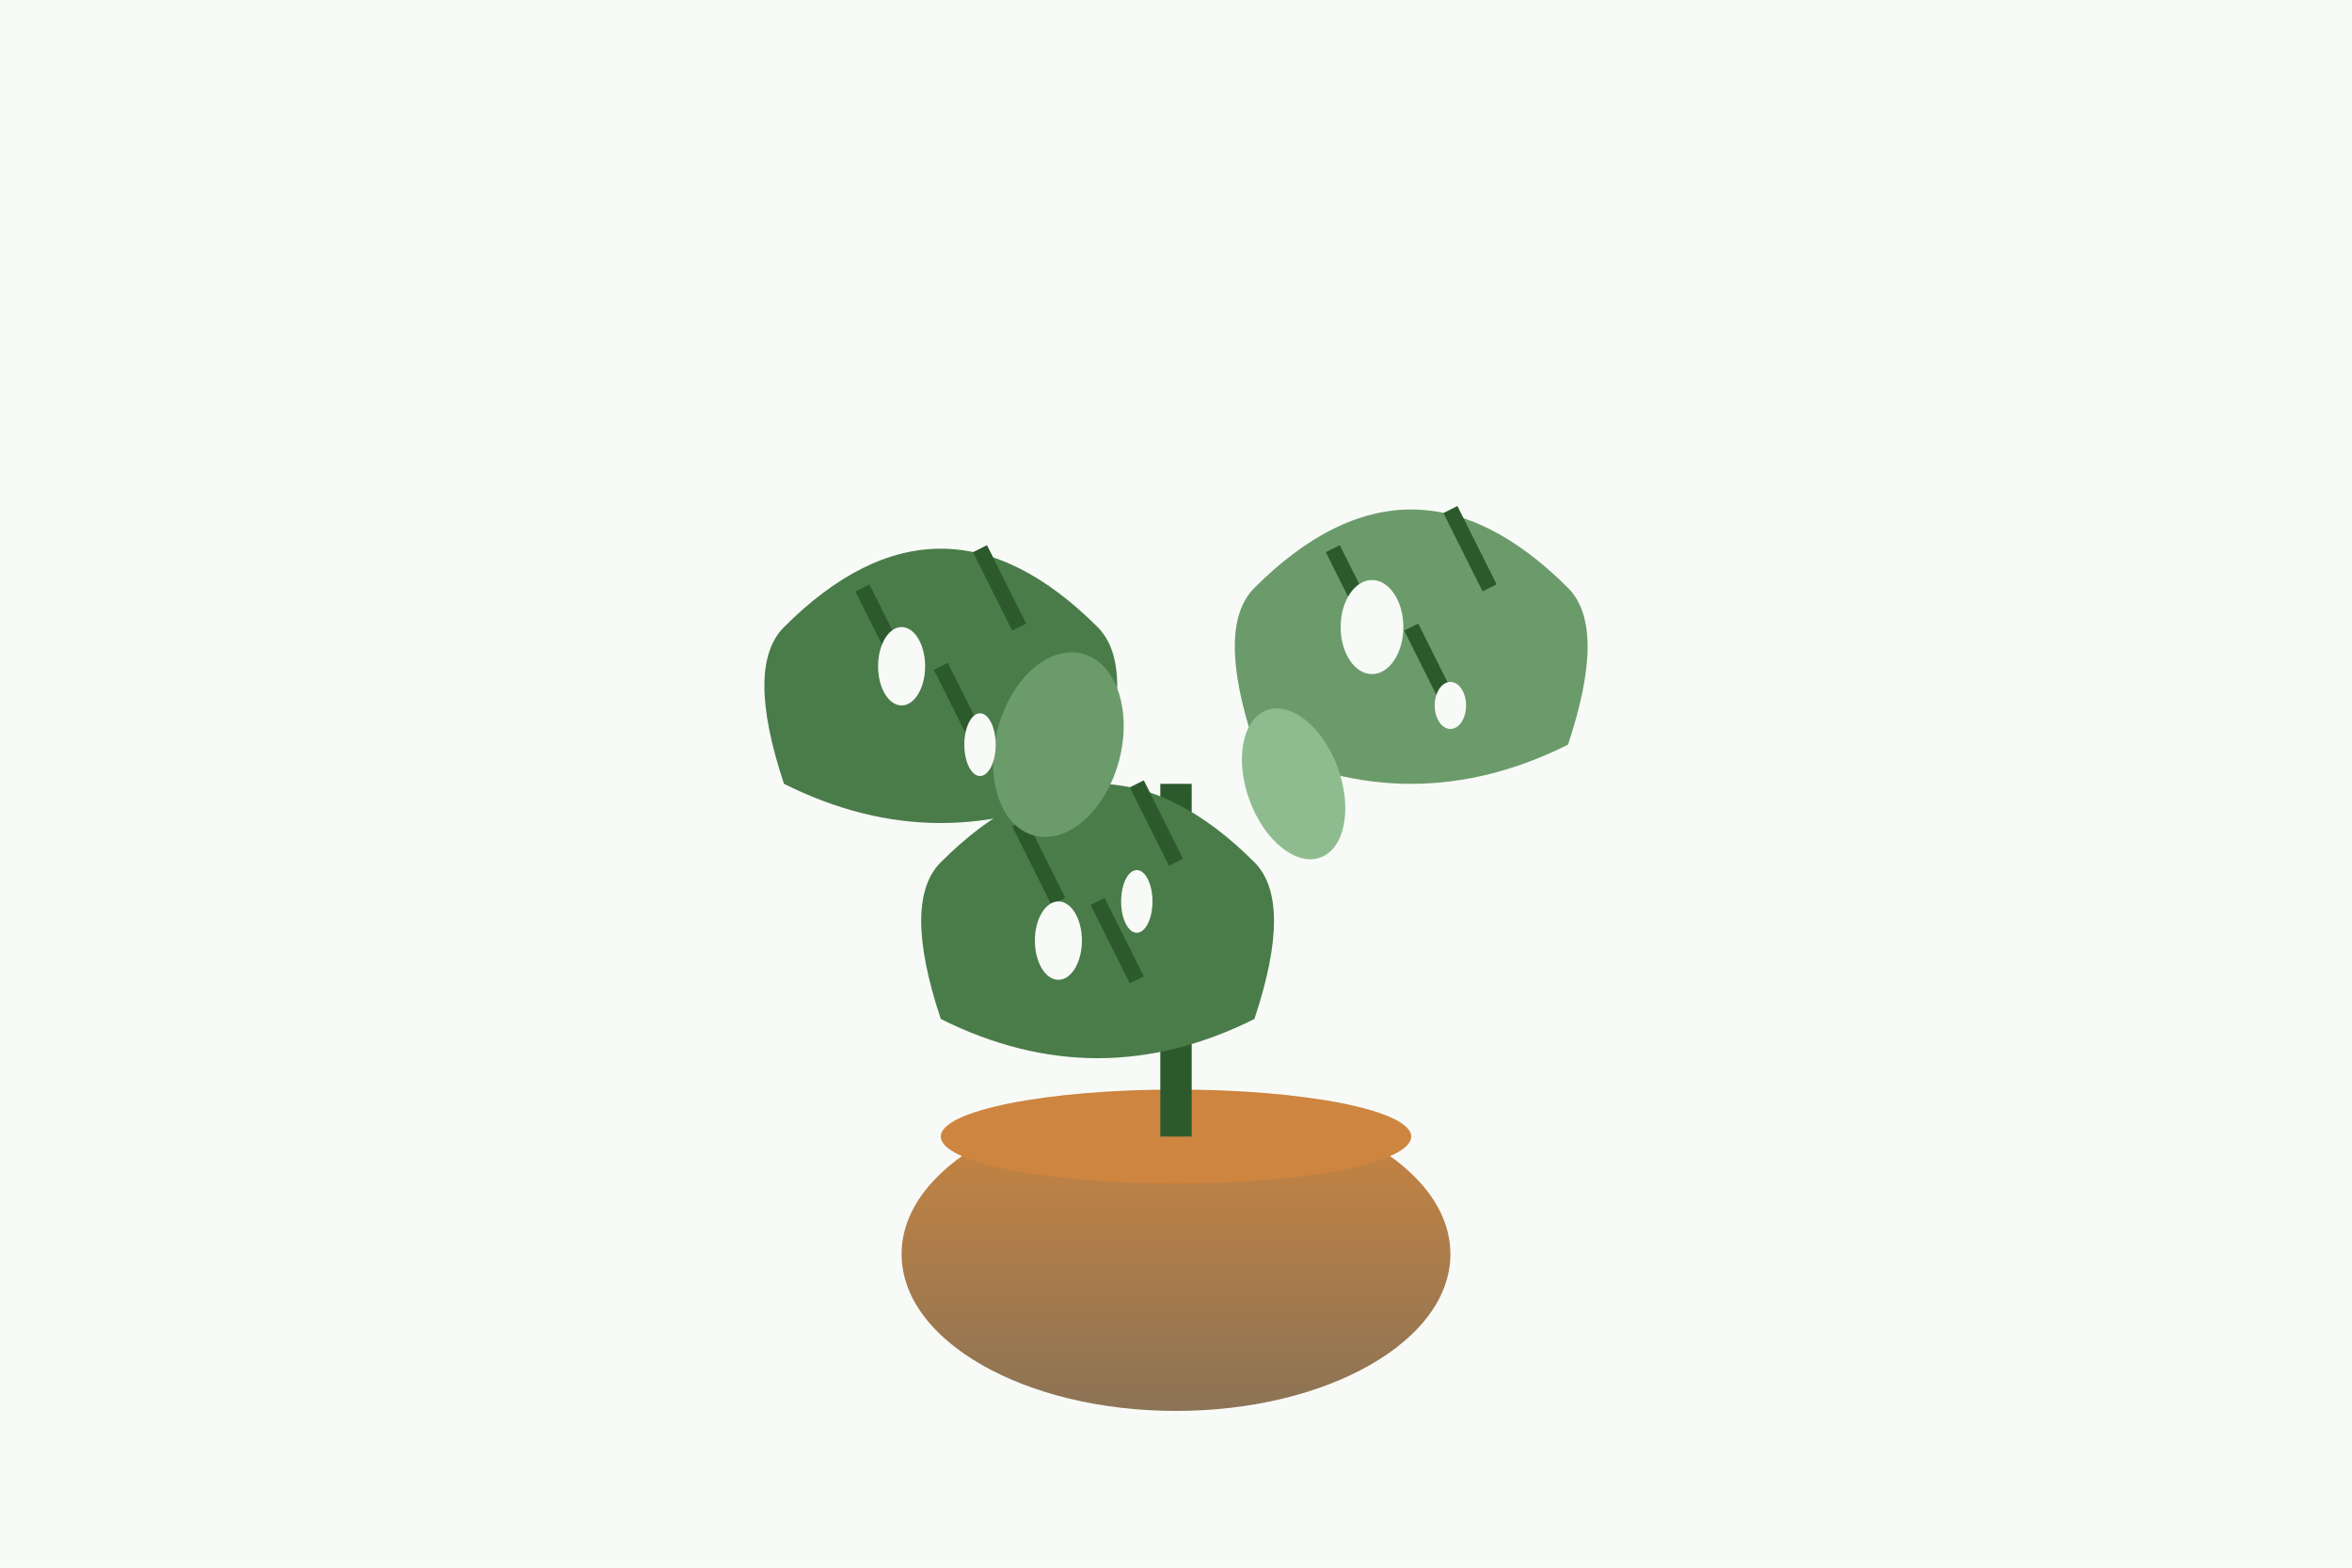 <svg width="300" height="200" viewBox="0 0 300 200" fill="none" xmlns="http://www.w3.org/2000/svg">
  <defs>
    <linearGradient id="pot2Gradient" x1="0%" y1="0%" x2="0%" y2="100%">
      <stop offset="0%" style="stop-color:#CD853F;stop-opacity:1" />
      <stop offset="100%" style="stop-color:#8B7355;stop-opacity:1" />
    </linearGradient>
  </defs>
  
  <!-- Background -->
  <rect width="300" height="200" fill="#f8faf8"/>
  
  <!-- Modern ceramic pot -->
  <ellipse cx="150" cy="160" rx="35" ry="20" fill="url(#pot2Gradient)"/>
  <ellipse cx="150" cy="145" rx="30" ry="6" fill="#CD853F"/>
  
  <!-- Monstera-style plant -->
  <rect x="148" y="100" width="4" height="45" fill="#2d5a2d"/>
  
  <!-- Large fenestrated leaves -->
  <path d="M100 80Q120 60, 140 80Q145 85, 140 100Q120 110, 100 100Q95 85, 100 80Z" fill="#4a7c4a"/>
  <path d="M110 75L115 85M125 70L130 80M120 85L125 95" stroke="#2d5a2d" stroke-width="2"/>
  
  <path d="M160 75Q180 55, 200 75Q205 80, 200 95Q180 105, 160 95Q155 80, 160 75Z" fill="#6b9b6b"/>
  <path d="M170 70L175 80M185 65L190 75M180 80L185 90" stroke="#2d5a2d" stroke-width="2"/>
  
  <path d="M120 110Q140 90, 160 110Q165 115, 160 130Q140 140, 120 130Q115 115, 120 110Z" fill="#4a7c4a"/>
  <path d="M130 105L135 115M145 100L150 110M140 115L145 125" stroke="#2d5a2d" stroke-width="2"/>
  
  <!-- Small new growth -->
  <ellipse cx="135" cy="95" rx="8" ry="12" fill="#6b9b6b" transform="rotate(15 135 95)"/>
  <ellipse cx="165" cy="100" rx="6" ry="10" fill="#8fbc8f" transform="rotate(-20 165 100)"/>
  
  <!-- Fenestrations (holes in leaves) -->
  <ellipse cx="115" cy="85" rx="3" ry="5" fill="#f8faf8"/>
  <ellipse cx="125" cy="95" rx="2" ry="4" fill="#f8faf8"/>
  <ellipse cx="175" cy="80" rx="4" ry="6" fill="#f8faf8"/>
  <ellipse cx="185" cy="90" rx="2" ry="3" fill="#f8faf8"/>
  <ellipse cx="135" cy="120" rx="3" ry="5" fill="#f8faf8"/>
  <ellipse cx="145" cy="115" rx="2" ry="4" fill="#f8faf8"/>
</svg>